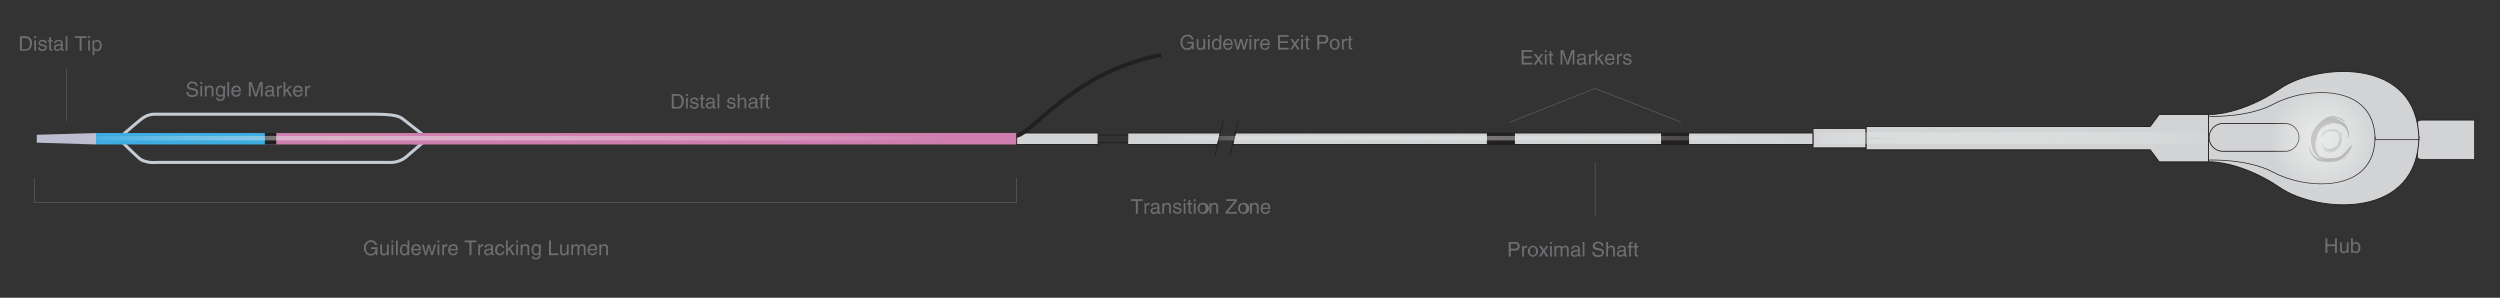 <?xml version="1.0" encoding="UTF-8"?>
<svg xmlns="http://www.w3.org/2000/svg" xmlns:xlink="http://www.w3.org/1999/xlink" id="Layer_1" data-name="Layer 1" viewBox="0 0 558.43 66.51">
  <rect x="0" y="0" width="558.43" height="66.51" fill="#333333" stroke="none"/>
  <defs>
    <linearGradient id="linear-gradient" x1="1120.63" y1="-106.76" x2="1121.73" y2="-106.76" gradientTransform="matrix(66.41, 0, 0, -66.41, -74400.85, -7058.83)" gradientUnits="userSpaceOnUse">
      <stop offset="0" stop-color="#3eace1"></stop>
      <stop offset="0.53" stop-color="#3eace1"></stop>
      <stop offset="0.55" stop-color="#ce7eae"></stop>
      <stop offset="1" stop-color="#ce7eae"></stop>
    </linearGradient>
    <radialGradient id="radial-gradient" cx="546.06" cy="1414.74" r="11.85" gradientTransform="translate(309.49 -231.05) scale(0.43 0.18)" gradientUnits="userSpaceOnUse">
      <stop offset="0" stop-color="#fff" stop-opacity="0.5"></stop>
      <stop offset="0.14" stop-color="#fff" stop-opacity="0.47"></stop>
      <stop offset="0.35" stop-color="#fff" stop-opacity="0.39"></stop>
      <stop offset="0.6" stop-color="#fff" stop-opacity="0.27"></stop>
      <stop offset="0.87" stop-color="#fff" stop-opacity="0.09"></stop>
      <stop offset="1" stop-color="#fff" stop-opacity="0"></stop>
    </radialGradient>
    <radialGradient id="radial-gradient-2" cx="518.83" cy="30.98" r="11.85" gradientTransform="matrix(1, 0, 0, 1, 0, 0)" xlink:href="#radial-gradient"></radialGradient>
    <linearGradient id="linear-gradient-2" x1="404.01" y1="30.85" x2="494.96" y2="30.85" gradientUnits="userSpaceOnUse">
      <stop offset="0" stop-color="#fff" stop-opacity="0"></stop>
      <stop offset="0.06" stop-color="#f8f8f8" stop-opacity="0.29"></stop>
      <stop offset="0.12" stop-color="#f1f1f1" stop-opacity="0.54"></stop>
      <stop offset="0.18" stop-color="#ededed" stop-opacity="0.74"></stop>
      <stop offset="0.22" stop-color="#e9e9e9" stop-opacity="0.88"></stop>
      <stop offset="0.26" stop-color="#e7e7e7" stop-opacity="0.97"></stop>
      <stop offset="0.29" stop-color="#e6e6e6"></stop>
      <stop offset="0.37" stop-color="#e7e7e7" stop-opacity="0.98"></stop>
      <stop offset="0.46" stop-color="#e8e8e8" stop-opacity="0.91"></stop>
      <stop offset="0.56" stop-color="#ebebeb" stop-opacity="0.8"></stop>
      <stop offset="0.67" stop-color="#efefef" stop-opacity="0.65"></stop>
      <stop offset="0.78" stop-color="#f3f3f3" stop-opacity="0.46"></stop>
      <stop offset="0.9" stop-color="#f9f9f9" stop-opacity="0.23"></stop>
      <stop offset="1" stop-color="#fff" stop-opacity="0"></stop>
    </linearGradient>
    <linearGradient id="linear-gradient-3" x1="259.42" y1="30.86" x2="401.56" y2="30.86" xlink:href="#linear-gradient-2"></linearGradient>
    <linearGradient id="linear-gradient-4" x1="17.28" y1="30.86" x2="212.49" y2="30.86" xlink:href="#linear-gradient-2"></linearGradient>
  </defs>
  <polygon points="21.45 29.71 8.21 30.11 8.21 31.87 21.45 32.27 21.45 29.71" fill="#bdbdd0"></polygon>
  <path d="M94.46,30.09s-3.59-2.84-4.57-3.58-2.69-1-7-1H34.85a4.79,4.79,0,0,0-3,.89c-.75.52-4.38,3.66-4.38,3.66V31.9s3.43,3.43,4.08,3.79a6.13,6.13,0,0,0,3.29.59H87A5.59,5.59,0,0,0,90.79,35c.67-.6,3.67-3.15,3.67-3.15Z" fill="none" stroke="#c4cdd5" stroke-width="0.68"></path>
  <rect x="21.45" y="29.71" width="72.83" height="2.56" fill="url(#linear-gradient)"></rect>
  <rect x="21.45" y="29.71" width="72.83" height="2.56" fill="none"></rect>
  <rect x="59.16" y="29.71" width="2.55" height="2.56" fill="#221f20"></rect>
  <polygon points="272.58 29.71 251.85 29.71 251.89 32.27 272 32.27 272.58 29.71" fill="#d1d3d4"></polygon>
  <g style="isolation:isolate">
    <rect x="404.97" y="28.68" width="11.85" height="4.35" fill="#d1d3d4"></rect>
    <rect x="404.97" y="28.68" width="11.85" height="4.35" fill="none" stroke="#221f20" stroke-width="0.21"></rect>
  </g>
  <polygon points="404.96 29.71 275.95 29.71 275.35 32.27 404.96 32.27 404.96 29.71" fill="#d1d3d4"></polygon>
  <polygon points="404.96 29.71 275.95 29.71 275.35 32.27 404.96 32.27 404.96 29.71" fill="none" stroke="#221f20" stroke-width="0.21"></polygon>
  <polygon points="272.58 29.71 251.92 29.71 251.89 32.27 271.98 32.27 272.58 29.71" fill="none" stroke="#221f20" stroke-width="0.21"></polygon>
  <g style="isolation:isolate">
    <rect x="227.09" y="29.71" width="18.19" height="2.56" fill="#d1d3d4"></rect>
    <rect x="227.09" y="29.71" width="18.19" height="2.56" fill="none" stroke="#221f20" stroke-width="0.21"></rect>
  </g>
  <rect x="371.04" y="29.72" width="6.25" height="2.62" fill="#221f20"></rect>
  <rect x="332.13" y="29.72" width="6.26" height="2.62" fill="#221f20"></rect>
  <line x1="245.28" y1="30.18" x2="251.96" y2="30.18" fill="none" stroke="#221f20" stroke-width="0.21"></line>
  <line x1="245.28" y1="31.87" x2="251.96" y2="31.87" fill="none" stroke="#221f20" stroke-width="0.21"></line>
  <path d="M259.41,12.27c-20.11,3.87-29,18.08-32.62,18.08l-2,.24" fill="none" stroke="#221f20" stroke-width="0.88"></path>
  <path d="M540.86,35.6c-.49,0-.88-.24-.88-.53V27.36c0-.29.39-.53.88-.53h11.9V35.6" fill="#d1d3d4"></path>
  <path d="M540.86,35.6c-.49,0-.88-.24-.88-.53V27.36c0-.29.39-.53.88-.53h11.9V35.6Z" fill="none" stroke="#221f20" stroke-width="0.17"></path>
  <g style="isolation:isolate">
    <path d="M416.85,30.86V28.25H480.3l2-2.69h11.81s6.84-.08,15.2-5.78,31-7.29,31,11.57" fill="#d1d3d4"></path>
    <path d="M416.85,30.86V28.25H480.3l2-2.69h11.81s6.84-.08,15.2-5.78,31-7.29,31,11.57" fill="none" stroke="#221f20" stroke-width="0.21"></path>
  </g>
  <g style="isolation:isolate">
    <path d="M416.85,30.86v2.6H480.3l2,2.7h11.81s6.84.07,15.2,5.77,31,7.29,31-11.58" fill="#d1d3d4"></path>
    <path d="M416.85,30.86v2.6H480.3l2,2.7h11.81s6.84.07,15.2,5.77,31,7.29,31-11.58" fill="none" stroke="#221f20" stroke-width="0.21"></path>
  </g>
  <path d="M493.42,26s8.75.35,14.49-2.78c6.83-3.72,22.62-5,22.62,8" fill="none" stroke="#221f20" stroke-width="0.16"></path>
  <path d="M493.42,35.75s8.75-.35,14.49,2.78c6.83,3.72,22.62,5,22.62-8" fill="none" stroke="#221f20" stroke-width="0.16"></path>
  <line x1="493.32" y1="25.56" x2="493.32" y2="36.16" fill="none" stroke="#221f20" stroke-width="0.21"></line>
  <line x1="530.53" y1="31.2" x2="540.3" y2="31.2" fill="none" stroke="#221f20" stroke-width="0.16"></line>
  <path d="M510.66,33.8a3.11,3.11,0,0,0,0-6.2H496.32a3.11,3.11,0,0,0,0,6.2Z" fill="none" stroke="#221f20" stroke-width="0.19"></path>
  <rect x="92.4" y="29.71" width="134.58" height="2.56" fill="#ce7eae"></rect>
  <path d="M523.25,30.08c-.09-.16-.2-.32-.31-.48h0l-.14-.19-.06,0h0a0,0,0,0,0,0,0l-.24-.19A1.4,1.4,0,0,0,522,29h0a4.13,4.13,0,0,1-.49-.07,4.59,4.59,0,0,0-.91,0h0c-.12,0-.24,0-.35,0a2,2,0,0,0-1,.54,2.93,2.93,0,0,0-.38.41s-.1.09-.14.15a2.26,2.26,0,0,0-.22.37c0,.09-.08.17-.11.27s0,0,0,0h0l0,.08h0v0a0,0,0,0,0,0,0h0a0,0,0,0,0,0,0,2.16,2.16,0,0,1,.33-.83,3.85,3.85,0,0,1,.78-.83.45.45,0,0,0-.24.14h0l-.13.11s0,0,0,0l0,0h0a5,5,0,0,0-.41.5,3.19,3.19,0,0,0-.2.46h0a0,0,0,0,0,0,0c0,.12-.06.23-.08.35a.69.69,0,0,0,0,.13s0,.06,0,.08,0,0,.05-.05l0-.09.17-.25h0l0,0a4,4,0,0,1,.34-.38,1.66,1.66,0,0,1,.19-.18s0,0,0,0a.17.17,0,0,1,.06-.06h0l.22-.19a1.75,1.75,0,0,1,.8-.35,3.37,3.37,0,0,1,.55,0H521a.81.81,0,0,1,.31,0h.12a1.9,1.9,0,0,1,.67.23l.09.08s0,0,0,0,0,0,0,0l.06.07a2,2,0,0,1,.29.74c0,.08,0,.15,0,.23h0a.08.08,0,0,1,0,0h0a1.34,1.34,0,0,1,0,.28c0,.08-.05.16-.06.24a4,4,0,0,0-.12.52.52.52,0,0,1,0,.11,1.54,1.54,0,0,1-.08.19c0,.12-.09.22-.14.34a1,1,0,0,0-.09.13h0l0,0h0s0,0,0,0h0a1,1,0,0,1-.2.22l-.05,0,0,0-.28.16a3.07,3.07,0,0,1-.39.23H521l0,0h0s0,0,.07,0h0s0,0,.05,0h0a.41.41,0,0,1,.11-.07l0,0h0l0,0v0s0-.05,0-.05,0,0-.08,0l-.15.09a4.28,4.28,0,0,1-.43.2l-.12,0h-.1a.19.19,0,0,1-.08,0h0a3.29,3.29,0,0,1-.64-.11l-.1,0,0,0,0,0h0a1.31,1.31,0,0,1-.61-.68,1.38,1.38,0,0,1-.13-.53,1,1,0,0,1,0-.17h0c0-.07,0-.14,0-.2a.4.4,0,0,0-.09.22,1.14,1.14,0,0,0,0,.37,2.16,2.16,0,0,0,.1.44,1.42,1.42,0,0,0,.08.18l0,0,0,.06a.5.5,0,0,1,.08.14,0,0,0,0,1,0,0,1.93,1.93,0,0,0,.39.42,5,5,0,0,0,1,.47.89.89,0,0,0,.51,0l.19,0h0l-.24.08h-.07l-.18,0a.91.91,0,0,1-.23,0h0l-.25-.08h0a2.5,2.5,0,0,1-.43-.16,3.18,3.18,0,0,1-.32-.16h0l-.11-.07h-.06s0,0,0,.05l.1.11a1.91,1.91,0,0,0,.6.32h0a2.65,2.65,0,0,0,.3.11h0l.1,0a.47.47,0,0,0,.17,0h.23a2.34,2.34,0,0,0,1.11-.5,4.46,4.46,0,0,0,.62-.61h0a5.62,5.62,0,0,0,.35-.5c.07-.09.1-.19.16-.28h0l.09-.26a3.18,3.18,0,0,0,.08-.33s0,0,0,0h0s0-.06,0-.09h0a3.09,3.09,0,0,0,0-.43,1.65,1.65,0,0,0-.06-.32c0-.16,0-.32-.08-.47a3.23,3.23,0,0,0-.2-.42,2,2,0,0,0-.3-.42s0,0,0,0h0a.16.16,0,0,1-.09-.07l-.15-.13a2.19,2.19,0,0,0-.44-.2h.09a1.63,1.63,0,0,1,.31.11l.07,0h0s0,0,.07,0l.1.06.29.23h0a.12.12,0,0,1,.06.06h0l.21.29v0s0,.06,0,.08.12.2.16.3.06.27.15.35h0a.57.57,0,0,0-.06-.28v0h0s0,0,0,0a1.31,1.31,0,0,0-.12-.33" fill="#a7a9ac"></path>
  <path d="M516.08,34c.17.31.38.61.58.91l0,0a0,0,0,0,1,0,0h0c.1.12.2.25.3.36a.38.38,0,0,0,.09.09h0a3.7,3.7,0,0,0,.49.37,2.51,2.51,0,0,0,.95.33h0c.32,0,.63.1.94.12a7.23,7.23,0,0,0,1.74-.06h0c.21-.06.44,0,.66-.09a4.18,4.18,0,0,0,1.83-1,7.46,7.46,0,0,0,.71-.78c.08-.11.2-.18.26-.3a3.2,3.2,0,0,0,.42-.68,4.87,4.87,0,0,0,.21-.53.05.05,0,0,0,0,0h0v0a.94.94,0,0,0,.06-.15v0h0s0,0,0,0l0,0h0v0a4.62,4.62,0,0,1-.64,1.59,8.48,8.48,0,0,1-1.47,1.58,1.06,1.06,0,0,0,.44-.29h0l.27-.2,0-.06,0,0v0a9.18,9.18,0,0,0,.78-1,4.46,4.46,0,0,0,.37-.87l0,0v0h0c.06-.23.12-.45.17-.68,0-.08,0-.17,0-.24s0-.11,0-.14-.06,0-.08.08l-.09.18a5,5,0,0,1-.32.48s0,0,0,0h0l0,0a8.72,8.72,0,0,1-.64.71l-.37.36a.23.23,0,0,1-.07.07l-.12.12h0l0,0c-.14.1-.26.25-.41.35a3.63,3.63,0,0,1-1.53.67,9.21,9.21,0,0,1-1.05,0h-.42a1.35,1.35,0,0,1-.6,0h0l-.16,0h0a3.89,3.89,0,0,1-1.27-.43.63.63,0,0,1-.17-.15l-.08-.08s0,0,0-.06a.45.45,0,0,1-.1-.14,3.45,3.45,0,0,1-.55-1.4,3.24,3.24,0,0,1,0-.44h0s0,0,0-.06h0a5.06,5.06,0,0,1,0-.54c0-.15.1-.29.13-.44.09-.32.15-.65.21-1a1.74,1.74,0,0,1,.05-.22,3.84,3.84,0,0,1,.14-.36,5.17,5.17,0,0,1,.28-.64,2.33,2.33,0,0,1,.17-.26v0l.05-.06s0,0,0,0,0-.06,0-.07l0,0a2.05,2.05,0,0,1,.38-.4l.09-.08.07-.05.52-.31a6.31,6.31,0,0,1,.76-.42l.09,0h.06l-.07.08,0,0-.12.09h0l-.12.07v0a1.13,1.13,0,0,0-.21.12s0,0,0,0a0,0,0,0,0,0,0l-.07,0s0,0,0,0,0,.08,0,.09.1,0,.14-.07.19-.11.29-.15c.26-.15.55-.25.81-.39a.77.77,0,0,1,.26-.07h.06l0,0,.08,0h0a.94.94,0,0,1,.15.06h.06a6.06,6.06,0,0,1,1.2.23l.19.07.07.05.12.06h0a2.57,2.57,0,0,1,1.15,1.28,2.45,2.45,0,0,1,.26,1,1.88,1.88,0,0,1,0,.34v0c0,.12-.08.25,0,.36a.9.9,0,0,0,.17-.4,2.17,2.17,0,0,0,.05-.72,3,3,0,0,0-.2-.83,1.63,1.63,0,0,0-.14-.34.59.59,0,0,0,0-.08.67.67,0,0,0-.07-.11,1.5,1.5,0,0,0-.15-.25s0,0,0-.06a3.87,3.87,0,0,0-.72-.79,9.42,9.42,0,0,0-1.83-.9,1.69,1.69,0,0,0-1-.07,2.61,2.61,0,0,0-.36.08h0a3.81,3.81,0,0,1,.44-.15l.16,0,.32-.06a2.13,2.13,0,0,1,.44.07l.07,0,.48.15h0a7,7,0,0,1,.8.31,3.26,3.26,0,0,1,.62.31h0l.23.12h0l0,0h0s0-.07,0-.09a1.9,1.9,0,0,0-.19-.21,3.58,3.58,0,0,0-1.14-.61l0,0a3.19,3.19,0,0,0-.59-.21h0a.19.19,0,0,0-.08,0l-.17-.06a1.94,1.94,0,0,0-.33-.07h-.18l-.26,0a4.28,4.28,0,0,0-2.1.95A8.62,8.62,0,0,0,517.55,28h0c-.23.32-.49.62-.69,1-.11.17-.16.37-.28.53h0a0,0,0,0,0,0,0l-.19.48c0,.21-.12.42-.15.63h0a0,0,0,0,0,0,0h0c0,.06-.05.11-.05.17v0h0a7.58,7.58,0,0,0,0,.82c0,.21.09.41.12.6s.09.6.17.89a3.21,3.21,0,0,0,.37.8,4,4,0,0,0,.57.8l.07.06s0,0,0,0h0v0c.07,0,.11.11.17.16a3.22,3.22,0,0,0,.28.24,5.78,5.78,0,0,0,.84.37h0a.29.29,0,0,1-.13,0l-.06,0a2.34,2.34,0,0,1-.58-.2l-.14,0h-.06l0,0s-.07,0-.12,0a1,1,0,0,1-.19-.12c-.19-.14-.36-.31-.56-.44h0a.49.49,0,0,1-.12-.13l0,0c-.14-.17-.27-.35-.4-.53,0,0,0,0,0,0a.79.79,0,0,1-.08-.16,6.38,6.38,0,0,1-.32-.57,1.47,1.47,0,0,0-.29-.66h0c0,.18.07.36.11.54v.07s0,0,0,0l0,.07a2.46,2.46,0,0,0,.21.63" fill="#96979a"></path>
  <line x1="273.23" y1="27.06" x2="271.38" y2="34.75" fill="none" stroke="#221f20" stroke-width="0.21"></line>
  <line x1="276.58" y1="27.06" x2="274.74" y2="34.75" fill="none" stroke="#221f20" stroke-width="0.21"></line>
  <path d="M521.6,53.24H522v3.25h-.44V55h-1.69v1.52h-.44V53.24h.44v1.35h1.69Z" fill="#6d6e71"></path>
  <path d="M524.22,56.49v-.35h0a.77.77,0,0,1-.75.42.69.69,0,0,1-.77-.73V54.13h.4v1.56c0,.39.2.52.45.52.51,0,.65-.44.65-.78v-1.3h.4v2.36Z" fill="#6d6e71"></path>
  <path d="M525.16,56.49V53.24h.4v1.18h0a.8.8,0,0,1,.69-.36c.62,0,1,.51,1,1.18s-.23,1.31-1,1.31a.69.69,0,0,1-.65-.36h0v.3Zm1-2.08c-.57,0-.63.62-.63,1,0,.62.39.79.64.79.44,0,.64-.39.64-.91C526.82,55,526.79,54.41,526.17,54.41Z" fill="#6d6e71"></path>
  <polyline points="337.17 27.33 356.3 19.75 375.46 27.27" fill="none" stroke="#58595b" stroke-linejoin="round" stroke-width="0.17"></polyline>
  <path d="M4.45,8.08H5.76A1.39,1.39,0,0,1,7.13,9.66c0,.72-.32,1.66-1.39,1.66H4.45ZM4.89,11h.85c.56,0,.94-.45.94-1.27s-.38-1.22-1-1.22H4.89Z" fill="#6d6e71"></path>
  <path d="M7.65,8.53V8.08h.4v.45Zm.4,2.79h-.4V9h.4Z" fill="#6d6e71"></path>
  <path d="M10,9.63c0-.14-.06-.39-.56-.39-.12,0-.47,0-.47.33s.12.24.43.32l.4.1c.49.12.66.3.66.62,0,.49-.4.78-.93.78-.94,0-1-.54-1-.83h.39c0,.19.06.49.62.49.29,0,.55-.12.55-.38s-.13-.25-.47-.34l-.46-.11c-.33-.08-.55-.25-.55-.57a.79.79,0,0,1,.89-.76c.85,0,.91.63.91.74Z" fill="#6d6e71"></path>
  <path d="M11.39,9.29v1.54c0,.18.16.18.24.18h.14v.31l-.3,0c-.39,0-.48-.22-.48-.5V9.29h-.32V9H11V8.3h.4V9h.38v.33Z" fill="#6d6e71"></path>
  <path d="M12.14,9.68c0-.57.4-.79,1-.79.19,0,.87.06.87.66v1.36a.12.12,0,0,0,.14.14l.13,0v.29a.71.71,0,0,1-.22,0c-.35,0-.41-.18-.42-.36a1.08,1.08,0,0,1-.85.38.68.68,0,0,1-.75-.68.71.71,0,0,1,.72-.74l.66-.08c.09,0,.21-.05.21-.28s-.18-.39-.56-.39a.47.47,0,0,0-.54.46Zm1.46.44c-.07.05-.17.08-.66.15-.19,0-.5.08-.5.38a.37.37,0,0,0,.42.41c.38,0,.74-.24.74-.55Z" fill="#6d6e71"></path>
  <path d="M15.07,11.32h-.39V8.08h.39Z" fill="#6d6e71"></path>
  <path d="M16.7,8.08h2.63v.39h-1.1v2.85h-.44V8.47H16.7Z" fill="#6d6e71"></path>
  <path d="M19.7,8.53V8.08h.39v.45Zm.39,2.79H19.7V9h.39Z" fill="#6d6e71"></path>
  <path d="M20.66,9H21v.33h0a.83.83,0,0,1,.71-.4c.63,0,1,.52,1,1.18s-.23,1.32-1,1.32a.71.71,0,0,1-.62-.31h0v1.18h-.4Zm1,2.09c.44,0,.64-.39.64-.91,0-.31,0-.89-.64-.89s-.64.62-.64,1C21,10.88,21.43,11.05,21.68,11.05Z" fill="#6d6e71"></path>
  <path d="M150.05,21h1.31a1.4,1.4,0,0,1,1.37,1.58c0,.73-.32,1.67-1.39,1.67h-1.29Zm.44,2.87h.85c.56,0,.93-.44.93-1.26s-.37-1.23-1-1.23h-.81Z" fill="#6d6e71"></path>
  <path d="M153.25,21.43V21h.39v.46Zm.39,2.79h-.39V21.86h.39Z" fill="#6d6e71"></path>
  <path d="M155.58,22.53c0-.15-.06-.4-.56-.4-.12,0-.47,0-.47.34s.12.24.43.31l.4.1c.49.12.66.3.66.62a.83.83,0,0,1-.93.79c-.94,0-1-.55-1-.83h.39c0,.18.06.48.62.48.29,0,.55-.11.55-.37s-.14-.26-.47-.34l-.46-.11c-.33-.09-.55-.25-.55-.58,0-.52.43-.75.89-.75.85,0,.91.62.91.74Z" fill="#6d6e71"></path>
  <path d="M157,22.19v1.53c0,.19.16.19.24.19h.14v.31l-.3,0c-.39,0-.48-.22-.48-.51V22.19h-.32v-.33h.32V21.2h.4v.66h.38v.33Z" fill="#6d6e71"></path>
  <path d="M157.74,22.57c0-.56.39-.78,1-.78.19,0,.87.05.87.66v1.36c0,.1,0,.14.13.14l.14,0v.29a.72.72,0,0,1-.22,0c-.35,0-.41-.18-.42-.36a1.05,1.05,0,0,1-.85.39.69.69,0,0,1-.75-.69.71.71,0,0,1,.72-.74l.66-.08c.09,0,.21,0,.21-.28s-.19-.38-.56-.38-.52.27-.54.45Zm1.46.44c-.07,0-.17.09-.66.15-.19,0-.5.09-.5.38a.38.38,0,0,0,.42.42c.38,0,.74-.24.74-.56Z" fill="#6d6e71"></path>
  <path d="M160.67,24.22h-.39V21h.39Z" fill="#6d6e71"></path>
  <path d="M163.87,22.53c0-.15-.06-.4-.56-.4-.12,0-.47,0-.47.34s.12.24.43.31l.39.1c.5.12.67.3.67.62,0,.49-.4.79-.94.79-.93,0-1-.55-1-.83h.38c0,.18.07.48.63.48.28,0,.54-.11.54-.37s-.13-.26-.47-.34l-.46-.11c-.33-.09-.55-.25-.55-.58,0-.52.43-.75.9-.75.84,0,.9.62.9.74Z" fill="#6d6e71"></path>
  <path d="M166.71,24.22h-.4V22.67c0-.32-.09-.53-.47-.53s-.66.19-.66.79v1.29h-.39V21h.39v1.2h0a.84.84,0,0,1,.69-.38.75.75,0,0,1,.83.82Z" fill="#6d6e71"></path>
  <path d="M167.28,22.57c0-.56.4-.78,1-.78.19,0,.88.05.88.66v1.36c0,.1.05.14.13.14l.13,0v.29a.72.72,0,0,1-.22,0c-.35,0-.41-.18-.42-.36a1.05,1.05,0,0,1-.85.39.68.68,0,0,1-.74-.69.71.71,0,0,1,.72-.74l.65-.08c.09,0,.21,0,.21-.28s-.18-.38-.56-.38a.47.47,0,0,0-.54.45Zm1.46.44c-.06,0-.16.09-.66.15-.19,0-.5.09-.5.38A.38.38,0,0,0,168,24c.37,0,.73-.24.73-.56Z" fill="#6d6e71"></path>
  <path d="M170.3,22.19v2h-.4v-2h-.32v-.33h.32v-.41c0-.36.23-.52.62-.52h.18v.36h-.16c-.17,0-.24.08-.24.27v.3h.4v.33Z" fill="#6d6e71"></path>
  <path d="M171.55,22.19v1.53c0,.19.16.19.24.19h.14v.31l-.3,0c-.39,0-.47-.22-.47-.51V22.19h-.32v-.33h.32V21.2h.39v.66h.38v.33Z" fill="#6d6e71"></path>
  <path d="M43.75,19.25c0-.5-.44-.65-.81-.65s-.74.07-.74.57c0,.27.2.36.39.41l.92.21a.84.84,0,0,1,.74.87c0,.76-.72,1-1.27,1a1.24,1.24,0,0,1-1-.32,1,1,0,0,1-.33-.82h.41c0,.59.48.76.89.76s.85-.08.85-.55-.15-.44-.69-.57L42.47,20a.78.78,0,0,1-.69-.77,1,1,0,0,1,1.11-1c1.14,0,1.25.68,1.27,1Z" fill="#6d6e71"></path>
  <path d="M44.76,18.76v-.45h.4v.45Zm.4,2.79h-.4V19.19h.4Z" fill="#6d6e71"></path>
  <path d="M47.68,21.55h-.4V20.1c0-.42-.11-.62-.5-.62-.23,0-.62.14-.62.78v1.29h-.4V19.19h.37v.33h0a.89.89,0,0,1,.72-.4.74.74,0,0,1,.82.82Z" fill="#6d6e71"></path>
  <path d="M50.23,21.36a1,1,0,0,1-1.1,1.18.8.8,0,0,1-.9-.7h.4a.48.48,0,0,0,.53.37c.69,0,.67-.55.67-.83v-.1h0v0a.69.69,0,0,1-.62.32c-.81,0-1-.76-1-1.32s.35-1.18,1-1.18a.83.83,0,0,1,.71.4h0v-.33h.37Zm-1-.09c.26,0,.65-.16.65-.79,0-.38-.06-1-.64-1s-.64.58-.64.88C48.57,20.88,48.77,21.27,49.2,21.27Z" fill="#6d6e71"></path>
  <path d="M51.19,21.55h-.4V18.31h.4Z" fill="#6d6e71"></path>
  <path d="M53.79,20.81a1,1,0,0,1-.42.65,1,1,0,0,1-.64.16,1.07,1.07,0,0,1-1.06-1.19c0-.73.35-1.31,1.14-1.31s1,.54,1,1.38H52.1c0,.49.23.77.68.77a.59.59,0,0,0,.61-.46Zm-.38-.63c0-.36-.18-.7-.66-.7a.69.69,0,0,0-.65.7Z" fill="#6d6e71"></path>
  <path d="M58.27,21.55V19.63c0-.09,0-.5,0-.8h0l-.91,2.72h-.43L56,18.83h0c0,.3,0,.71,0,.8v1.92h-.42V18.31h.63l.92,2.74h0l.92-2.74h.63v3.24Z" fill="#6d6e71"></path>
  <path d="M59.3,19.91c0-.57.4-.79,1-.79.19,0,.87.05.87.66v1.36a.12.12,0,0,0,.14.14l.13,0v.29a.72.72,0,0,1-.22,0c-.35,0-.41-.18-.42-.36a1.05,1.05,0,0,1-.85.39.68.68,0,0,1-.74-.68.71.71,0,0,1,.71-.75l.66-.08c.09,0,.21,0,.21-.28s-.18-.38-.56-.38a.47.47,0,0,0-.54.46Zm1.46.43c-.07.05-.17.09-.66.15-.19,0-.5.09-.5.39a.38.38,0,0,0,.43.41c.37,0,.73-.24.73-.56Z" fill="#6d6e71"></path>
  <path d="M62.28,21.55h-.4V19.19h.38v.39h0a.74.74,0,0,1,.66-.46H63v.41h-.14a.6.6,0,0,0-.61.64Z" fill="#6d6e71"></path>
  <path d="M65.3,21.55h-.51l-.73-1.19-.33.3v.89h-.39V18.31h.39v1.88l1-1h.51l-.91.88Z" fill="#6d6e71"></path>
  <path d="M67.6,20.81a1.06,1.06,0,0,1-.42.65,1,1,0,0,1-.64.16,1.06,1.06,0,0,1-1.06-1.19c0-.73.35-1.31,1.13-1.31s1,.54,1,1.38H65.9c0,.49.23.77.69.77a.59.59,0,0,0,.61-.46Zm-.38-.63c0-.36-.18-.7-.66-.7a.69.69,0,0,0-.66.7Z" fill="#6d6e71"></path>
  <path d="M68.56,21.55h-.4V19.19h.37v.39h0a.77.77,0,0,1,.67-.46h.1v.41h-.15a.6.6,0,0,0-.6.64Z" fill="#6d6e71"></path>
  <path d="M265.24,9.34h1.43v1.73h-.29l-.1-.42a1.32,1.32,0,0,1-1.07.51,1.29,1.29,0,0,1-1-.37,1.75,1.75,0,0,1-.51-1.37,1.56,1.56,0,0,1,1.54-1.68,1.31,1.31,0,0,1,1.37,1.08h-.42a.91.91,0,0,0-1-.69c-.59,0-1.07.47-1.07,1.32,0,.66.22,1.33,1.08,1.33a.94.94,0,0,0,1-1.07h-1Z" fill="#6d6e71"></path>
  <path d="M268.83,11.07v-.34h0a.78.78,0,0,1-.75.42.7.7,0,0,1-.77-.73V8.71h.4v1.57c0,.39.19.52.45.52.5,0,.65-.44.65-.79V8.71h.4v2.36Z" fill="#6d6e71"></path>
  <path d="M269.82,8.28V7.83h.39v.45Zm.39,2.79h-.39V8.71h.39Z" fill="#6d6e71"></path>
  <path d="M272.77,11.07h-.38v-.32h0a.73.73,0,0,1-.68.39c-.8,0-1-.75-1-1.32s.36-1.18,1-1.18a.79.79,0,0,1,.7.4V7.83h.4Zm-1-.27c.25,0,.65-.17.65-.8,0-.38-.07-1-.64-1s-.65.58-.65.89C271.08,10.41,271.29,10.8,271.72,10.8Z" fill="#6d6e71"></path>
  <path d="M275.33,10.33a1.08,1.08,0,0,1-.42.65,1.12,1.12,0,0,1-1.7-1c0-.73.35-1.32,1.13-1.32s1,.55,1,1.38h-1.73c0,.49.23.78.69.78a.6.6,0,0,0,.61-.47ZM275,9.71c0-.37-.18-.71-.66-.71a.7.7,0,0,0-.66.71Z" fill="#6d6e71"></path>
  <path d="M276.7,11.07h-.42l-.68-2.36H276l.45,1.86h0L277,8.71h.45l.46,1.86h0l.47-1.86h.4l-.68,2.36h-.42l-.47-1.83h0Z" fill="#6d6e71"></path>
  <path d="M279.1,8.28V7.83h.4v.45Zm.4,2.79h-.4V8.71h.4Z" fill="#6d6e71"></path>
  <path d="M280.55,11.07h-.4V8.71h.38V9.1h0a.76.76,0,0,1,.66-.46l.1,0v.41h-.15a.6.6,0,0,0-.6.63Z" fill="#6d6e71"></path>
  <path d="M283.61,10.33a1,1,0,0,1-1.06.81A1.06,1.06,0,0,1,281.49,10c0-.73.35-1.32,1.13-1.32s1,.55,1,1.38h-1.73c0,.49.23.78.69.78a.59.59,0,0,0,.61-.47Zm-.38-.62c0-.37-.18-.71-.66-.71a.7.7,0,0,0-.66.71Z" fill="#6d6e71"></path>
  <path d="M287.86,11.07h-2.39V7.83h2.36v.39H285.9v1h1.78V9.6H285.9v1.08h2Z" fill="#6d6e71"></path>
  <path d="M290.3,11.07h-.5l-.59-.89-.57.89h-.5L289,9.86l-.79-1.15h.51l.55.83.54-.83h.49l-.8,1.15Z" fill="#6d6e71"></path>
  <path d="M290.65,8.28V7.83h.4v.45Zm.4,2.79h-.4V8.71h.4Z" fill="#6d6e71"></path>
  <path d="M292.13,9v1.54c0,.18.16.18.24.18h.14v.31l-.29,0c-.4,0-.48-.22-.48-.5V9h-.32V8.71h.32V8.05h.39v.66h.38V9Z" fill="#6d6e71"></path>
  <path d="M294.69,11.07h-.44V7.83h1.46a.89.89,0,0,1,1,.91.91.91,0,0,1-1,1h-1Zm0-1.74h.87c.4,0,.66-.14.66-.58s-.28-.54-.64-.54h-.89Z" fill="#6d6e71"></path>
  <path d="M298.13,8.64a1.13,1.13,0,0,1,1.1,1.25,1.1,1.1,0,1,1-2.19,0A1.13,1.13,0,0,1,298.13,8.64Zm0,2.15c.57,0,.69-.58.69-.9s-.12-.9-.69-.9-.68.58-.68.9S297.56,10.79,298.13,10.79Z" fill="#6d6e71"></path>
  <path d="M300.14,11.07h-.4V8.71h.37V9.1h0a.79.79,0,0,1,.67-.46l.1,0v.41h-.15a.6.6,0,0,0-.6.63Z" fill="#6d6e71"></path>
  <path d="M301.68,9v1.54c0,.18.15.18.24.18h.14v.31l-.3,0c-.4,0-.48-.22-.48-.5V9H301V8.71h.32V8.05h.4v.66h.38V9Z" fill="#6d6e71"></path>
  <path d="M252.62,44.49h2.63v.39h-1.1v2.85h-.43V44.88h-1.1Z" fill="#6d6e71"></path>
  <path d="M256.06,47.73h-.4V45.37H256v.39h0a.77.77,0,0,1,.66-.46l.11,0v.41h-.15a.6.6,0,0,0-.61.63Z" fill="#6d6e71"></path>
  <path d="M257.1,46.09c0-.57.39-.79,1-.79.19,0,.87.06.87.66v1.36c0,.1.05.14.13.14l.13,0v.29a.59.59,0,0,1-.21.05c-.35,0-.41-.18-.42-.36a1.12,1.12,0,0,1-.86.38.68.68,0,0,1-.74-.68.71.71,0,0,1,.72-.74l.66-.08c.09,0,.2,0,.2-.28s-.18-.39-.55-.39a.47.47,0,0,0-.54.46Zm1.45.44c-.06,0-.16.08-.65.15-.19,0-.51.08-.51.38s.13.41.43.41.73-.24.73-.55Z" fill="#6d6e71"></path>
  <path d="M261.55,47.73h-.4V46.28c0-.41-.12-.62-.5-.62-.23,0-.63.14-.63.79v1.28h-.39V45.37H260v.34h0a.86.86,0,0,1,.71-.41.75.75,0,0,1,.83.83Z" fill="#6d6e71"></path>
  <path d="M263.48,46c0-.14-.06-.39-.56-.39-.12,0-.47,0-.47.33s.12.24.43.32l.4.1c.49.12.66.3.66.62,0,.49-.4.78-.94.78-.93,0-1-.54-1-.83h.38c0,.19.07.49.63.49.29,0,.54-.12.54-.38s-.13-.25-.47-.34l-.46-.11c-.33-.08-.54-.25-.54-.57,0-.52.42-.76.89-.76.84,0,.9.63.9.74Z" fill="#6d6e71"></path>
  <path d="M264.41,44.94v-.45h.39v.45Zm.39,2.79h-.39V45.37h.39Z" fill="#6d6e71"></path>
  <path d="M265.89,45.7v1.54c0,.18.16.18.24.18h.14v.31l-.3,0c-.39,0-.48-.22-.48-.5V45.7h-.32v-.33h.32v-.66h.4v.66h.38v.33Z" fill="#6d6e71"></path>
  <path d="M266.67,44.94v-.45h.39v.45Zm.39,2.79h-.39V45.37h.39Z" fill="#6d6e71"></path>
  <path d="M268.62,45.3a1.26,1.26,0,1,1-1.1,1.25A1.13,1.13,0,0,1,268.62,45.3Zm0,2.15c.57,0,.69-.58.69-.9s-.12-.9-.69-.9-.69.58-.69.9S268.05,47.45,268.62,47.45Z" fill="#6d6e71"></path>
  <path d="M272.1,47.73h-.4V46.28c0-.41-.12-.62-.51-.62-.22,0-.62.14-.62.79v1.28h-.4V45.37h.38v.34h0a.83.83,0,0,1,.71-.41.75.75,0,0,1,.83.83Z" fill="#6d6e71"></path>
  <path d="M276.3,47.73h-2.55v-.36l2-2.49H273.9v-.39h2.4v.38l-2,2.47h2Z" fill="#6d6e71"></path>
  <path d="M277.66,45.3a1.26,1.26,0,1,1-1.1,1.25A1.13,1.13,0,0,1,277.66,45.3Zm0,2.15c.57,0,.69-.58.69-.9s-.12-.9-.69-.9-.68.58-.68.9S277.09,47.45,277.66,47.45Z" fill="#6d6e71"></path>
  <path d="M281.14,47.73h-.4V46.28c0-.41-.12-.62-.51-.62-.22,0-.62.14-.62.79v1.28h-.4V45.37h.38v.34h0a.83.83,0,0,1,.71-.41.75.75,0,0,1,.83.83Z" fill="#6d6e71"></path>
  <path d="M283.73,47a1,1,0,0,1-.42.65,1,1,0,0,1-.64.16,1.06,1.06,0,0,1-1.06-1.18c0-.73.35-1.32,1.13-1.32s1,.55,1,1.38H282c0,.49.24.78.69.78a.59.59,0,0,0,.61-.47Zm-.38-.62c0-.37-.18-.71-.66-.71a.7.7,0,0,0-.66.71Z" fill="#6d6e71"></path>
  <path d="M342.28,14.43h-2.39V11.19h2.36v.39h-1.92v1h1.77V13h-1.77V14h1.95Z" fill="#6d6e71"></path>
  <path d="M344.73,14.43h-.51l-.59-.89-.56.89h-.51l.84-1.21-.8-1.15h.51l.55.83.55-.83h.49l-.8,1.15Z" fill="#6d6e71"></path>
  <path d="M345.08,11.64v-.45h.39v.45Zm.39,2.79h-.39V12.07h.39Z" fill="#6d6e71"></path>
  <path d="M346.56,12.4v1.54c0,.18.16.18.24.18h.14v.31l-.3,0c-.39,0-.48-.22-.48-.5V12.4h-.32v-.33h.32v-.66h.4v.66h.38v.33Z" fill="#6d6e71"></path>
  <path d="M351.3,14.43V12.52c0-.1,0-.51,0-.81h0l-.91,2.72H350L349,11.71h0c0,.3,0,.71,0,.81v1.91h-.42V11.19h.63l.92,2.74h0l.92-2.74h.63v3.24Z" fill="#6d6e71"></path>
  <path d="M352.33,12.79c0-.57.39-.79,1-.79.19,0,.87.06.87.66V14c0,.1.05.14.13.14l.14,0v.29a.71.71,0,0,1-.22.05c-.35,0-.41-.18-.42-.36a1.08,1.08,0,0,1-.85.38.68.68,0,0,1-.75-.68.71.71,0,0,1,.72-.74l.66-.08c.09,0,.21-.05.21-.28s-.19-.39-.56-.39a.47.47,0,0,0-.54.46Zm1.46.44c-.07,0-.17.08-.66.15-.19,0-.5.08-.5.38a.37.37,0,0,0,.42.41c.37,0,.74-.24.74-.55Z" fill="#6d6e71"></path>
  <path d="M355.31,14.43h-.4V12.07h.38v.39h0A.76.76,0,0,1,356,12l.1,0v.41h-.15a.6.6,0,0,0-.6.63Z" fill="#6d6e71"></path>
  <path d="M358.33,14.43h-.51l-.74-1.19-.33.3v.89h-.38V11.19h.38v1.88l1-1h.51l-.91.88Z" fill="#6d6e71"></path>
  <path d="M360.63,13.69a1.08,1.08,0,0,1-.42.65,1.12,1.12,0,0,1-1.7-1c0-.73.35-1.32,1.13-1.32s1,.55,1,1.38h-1.73c0,.49.23.78.69.78a.6.6,0,0,0,.61-.47Zm-.38-.62c0-.37-.18-.71-.66-.71a.7.7,0,0,0-.66.71Z" fill="#6d6e71"></path>
  <path d="M361.58,14.43h-.39V12.07h.37v.39h0a.78.78,0,0,1,.66-.46l.11,0v.41h-.15a.6.6,0,0,0-.61.63Z" fill="#6d6e71"></path>
  <path d="M364,12.74c0-.14-.06-.39-.56-.39-.12,0-.47,0-.47.33s.12.24.43.32l.4.1c.49.12.66.3.66.62,0,.49-.4.78-.94.78-.93,0-1-.54-1-.83h.38c0,.19.07.49.63.49.28,0,.54-.12.54-.38s-.13-.25-.47-.34l-.46-.11c-.33-.08-.54-.25-.54-.57,0-.52.42-.76.89-.76.84,0,.9.63.9.74Z" fill="#6d6e71"></path>
  <path d="M337.47,57.3H337V54.05h1.46a.89.89,0,0,1,1,.92.9.9,0,0,1-1,1h-1Zm0-1.75h.88c.39,0,.66-.14.66-.58s-.28-.54-.65-.54h-.89Z" fill="#6d6e71"></path>
  <path d="M340.41,57.3H340V54.94h.37v.39h0a.77.77,0,0,1,.67-.46h.1v.41H341a.6.6,0,0,0-.6.63Z" fill="#6d6e71"></path>
  <path d="M342.42,54.87a1.25,1.25,0,0,1,0,2.49,1.25,1.25,0,0,1,0-2.49Zm0,2.15c.57,0,.69-.59.69-.91s-.12-.9-.69-.9-.69.59-.69.9S341.85,57,342.42,57Z" fill="#6d6e71"></path>
  <path d="M345.89,57.3h-.5l-.59-.89-.57.89h-.5l.83-1.22-.79-1.14h.51l.55.83.54-.83h.49l-.8,1.14Z" fill="#6d6e71"></path>
  <path d="M346.24,54.51v-.46h.4v.46Zm.4,2.79h-.4V54.94h.4Z" fill="#6d6e71"></path>
  <path d="M347.23,54.94h.38v.33h0a.81.81,0,0,1,.71-.4.65.65,0,0,1,.63.38.87.87,0,0,1,.72-.38.71.71,0,0,1,.73.79V57.3H350V55.77c0-.32-.1-.55-.44-.55a.6.6,0,0,0-.56.64V57.3h-.4V55.66c0-.2-.07-.44-.37-.44s-.62.15-.62.79V57.3h-.4Z" fill="#6d6e71"></path>
  <path d="M351,55.65c0-.56.4-.78,1-.78.19,0,.88.05.88.66v1.36c0,.1.05.14.13.14l.13,0v.29a.72.72,0,0,1-.22,0c-.35,0-.41-.18-.42-.36a1.05,1.05,0,0,1-.85.39.68.68,0,0,1-.74-.69.7.7,0,0,1,.71-.74l.66-.08c.09,0,.21,0,.21-.28s-.18-.38-.56-.38a.47.47,0,0,0-.54.45Zm1.46.44c-.07,0-.16.09-.66.15-.19,0-.5.09-.5.39a.38.38,0,0,0,.43.41c.37,0,.73-.24.73-.56Z" fill="#6d6e71"></path>
  <path d="M353.92,57.3h-.4V54.05h.4Z" fill="#6d6e71"></path>
  <path d="M357.77,55a.7.7,0,0,0-.8-.66c-.28,0-.74.08-.74.57,0,.28.19.37.38.41l.93.22a.83.83,0,0,1,.73.86c0,.77-.71,1-1.26,1a1.27,1.27,0,0,1-1-.31,1,1,0,0,1-.33-.82h.41c0,.59.48.76.89.76s.85-.08.85-.55-.16-.45-.69-.57l-.66-.15a.78.78,0,0,1-.7-.77,1,1,0,0,1,1.12-1c1.13,0,1.25.68,1.26,1Z" fill="#6d6e71"></path>
  <path d="M360.71,57.3h-.4V55.75c0-.32-.09-.53-.47-.53s-.66.19-.66.79V57.3h-.4V54.05h.4v1.2h0a.82.82,0,0,1,.69-.38.75.75,0,0,1,.83.82Z" fill="#6d6e71"></path>
  <path d="M361.28,55.65c0-.56.39-.78,1-.78.19,0,.87.05.87.66v1.36c0,.1.05.14.13.14l.13,0v.29a.6.6,0,0,1-.21,0c-.36,0-.41-.18-.42-.36a1.09,1.09,0,0,1-.86.39.69.69,0,0,1-.74-.69.71.71,0,0,1,.72-.74l.66-.08c.09,0,.2,0,.2-.28s-.18-.38-.55-.38-.52.27-.54.45Zm1.45.44c-.06,0-.16.09-.65.15-.19,0-.51.09-.51.39A.38.38,0,0,0,362,57c.37,0,.73-.24.73-.56Z" fill="#6d6e71"></path>
  <path d="M364.3,55.27v2h-.4v-2h-.32v-.33h.32v-.41c0-.36.23-.52.62-.52h.18v.36h-.17c-.17,0-.23.08-.23.27v.3h.4v.33Z" fill="#6d6e71"></path>
  <path d="M365.55,55.27V56.8c0,.19.16.19.24.19h.14v.31l-.3,0c-.39,0-.48-.22-.48-.51V55.27h-.32v-.33h.32v-.66h.4v.66h.38v.33Z" fill="#6d6e71"></path>
  <path d="M82.87,55.23H84.3V57H84l-.1-.42a1.34,1.34,0,0,1-1.07.5,1.33,1.33,0,0,1-1-.36,1.76,1.76,0,0,1-.51-1.37,1.56,1.56,0,0,1,1.54-1.68,1.3,1.3,0,0,1,1.37,1.07h-.42a.9.9,0,0,0-1-.68c-.59,0-1.07.46-1.07,1.31,0,.66.22,1.34,1.08,1.34a1,1,0,0,0,.67-.21,1,1,0,0,0,.35-.86h-1Z" fill="#6d6e71"></path>
  <path d="M86.46,57v-.35h0a.8.8,0,0,1-.75.42.7.7,0,0,1-.77-.74V54.61h.4v1.56c0,.39.19.52.45.52.5,0,.65-.44.65-.78v-1.3h.4V57Z" fill="#6d6e71"></path>
  <path d="M87.44,54.18v-.46h.4v.46Zm.4,2.79h-.4V54.61h.4Z" fill="#6d6e71"></path>
  <path d="M88.85,57h-.4V53.72h.4Z" fill="#6d6e71"></path>
  <path d="M91.4,57H91v-.33h0a.72.72,0,0,1-.67.4c-.81,0-1-.76-1-1.32s.35-1.18,1-1.18a.81.81,0,0,1,.71.4V53.72h.4Zm-1.05-.28c.26,0,.65-.16.65-.79,0-.39-.06-1-.64-1s-.64.59-.64.89C89.72,56.3,89.92,56.69,90.35,56.69Z" fill="#6d6e71"></path>
  <path d="M94,56.23a1,1,0,0,1-.42.64,1,1,0,0,1-.64.17,1.07,1.07,0,0,1-1.06-1.19c0-.73.35-1.31,1.13-1.31s1,.54,1,1.38H92.27c0,.49.23.77.68.77a.59.59,0,0,0,.61-.46Zm-.38-.63c0-.37-.18-.71-.66-.71a.69.69,0,0,0-.65.71Z" fill="#6d6e71"></path>
  <path d="M95.33,57h-.41l-.68-2.36h.43l.45,1.85h0l.46-1.85H96l.46,1.85h0L97,54.61h.39L96.69,57h-.41l-.48-1.83h0Z" fill="#6d6e71"></path>
  <path d="M97.74,54.18v-.46h.39v.46ZM98.13,57h-.39V54.61h.39Z" fill="#6d6e71"></path>
  <path d="M99.18,57h-.4V54.61h.38V55h0a.75.75,0,0,1,.66-.46h.11V55h-.15a.6.6,0,0,0-.61.63Z" fill="#6d6e71"></path>
  <path d="M102.24,56.23a1,1,0,0,1-.42.64,1,1,0,0,1-.64.17,1.07,1.07,0,0,1-1.06-1.19c0-.73.36-1.31,1.14-1.31s1,.54,1,1.38h-1.72c0,.49.23.77.68.77a.59.59,0,0,0,.61-.46Zm-.38-.63c0-.37-.17-.71-.66-.71a.7.7,0,0,0-.65.71Z" fill="#6d6e71"></path>
  <path d="M103.77,53.72h2.64v.39h-1.1V57h-.44V54.11h-1.1Z" fill="#6d6e71"></path>
  <path d="M107.22,57h-.4V54.61h.37V55h0a.77.77,0,0,1,.67-.46h.1V55h-.15a.6.6,0,0,0-.6.63Z" fill="#6d6e71"></path>
  <path d="M108.25,55.32c0-.56.4-.78,1-.78.19,0,.88.05.88.66v1.36c0,.1,0,.14.13.14l.13,0V57a.72.72,0,0,1-.22,0c-.35,0-.4-.18-.42-.36a1.05,1.05,0,0,1-.85.39.68.68,0,0,1-.74-.69.71.71,0,0,1,.72-.74l.65-.08c.1,0,.21,0,.21-.28s-.18-.38-.56-.38a.47.47,0,0,0-.54.45Zm1.46.44c-.06.05-.16.09-.66.15-.19,0-.5.09-.5.38a.38.38,0,0,0,.43.42c.37,0,.73-.24.73-.56Z" fill="#6d6e71"></path>
  <path d="M112.26,55.4a.53.53,0,0,0-.56-.51c-.49,0-.65.47-.65.89s.1.91.64.91a.61.61,0,0,0,.57-.56h.38a.93.93,0,0,1-1,.91,1.07,1.07,0,0,1-1.06-1.19c0-.73.35-1.31,1.14-1.31a.85.85,0,0,1,.88.86Z" fill="#6d6e71"></path>
  <path d="M115,57h-.51l-.74-1.19-.33.29V57h-.38V53.72h.38V55.6l1-1h.5l-.9.88Z" fill="#6d6e71"></path>
  <path d="M115.31,54.18v-.46h.4v.46Zm.4,2.79h-.4V54.61h.4Z" fill="#6d6e71"></path>
  <path d="M118.23,57h-.4V55.51c0-.41-.12-.62-.51-.62-.22,0-.62.15-.62.79V57h-.4V54.61h.38v.33h0a.83.83,0,0,1,.71-.4.75.75,0,0,1,.83.82Z" fill="#6d6e71"></path>
  <path d="M120.77,56.77c0,.34,0,1.19-1.09,1.19a.82.82,0,0,1-.91-.7h.4a.48.48,0,0,0,.53.37c.69,0,.68-.55.68-.83v-.1h0v0a.71.71,0,0,1-.63.32c-.8,0-1-.76-1-1.32s.36-1.18,1-1.18a.79.79,0,0,1,.7.4h0v-.33h.37Zm-1-.08c.25,0,.64-.16.64-.79,0-.39-.06-1-.63-1s-.65.59-.65.89C119.11,56.3,119.32,56.69,119.75,56.69Z" fill="#6d6e71"></path>
  <path d="M123.07,56.58h1.64V57h-2.08V53.72h.44Z" fill="#6d6e71"></path>
  <path d="M126.63,57v-.35h0a.78.78,0,0,1-.75.42.7.7,0,0,1-.76-.74V54.61h.39v1.56c0,.39.2.52.46.52.5,0,.65-.44.65-.78v-1.3h.4V57Z" fill="#6d6e71"></path>
  <path d="M127.61,54.61H128v.33h0a.83.83,0,0,1,.71-.4.63.63,0,0,1,.63.38.87.87,0,0,1,.72-.38.71.71,0,0,1,.74.79V57h-.4V55.44c0-.32-.1-.55-.44-.55a.61.61,0,0,0-.56.64V57H129V55.33c0-.2-.08-.44-.37-.44s-.63.15-.63.79V57h-.39Z" fill="#6d6e71"></path>
  <path d="M133.37,56.23a1,1,0,0,1-.42.64.93.93,0,0,1-.64.17,1.07,1.07,0,0,1-1.05-1.19c0-.73.35-1.31,1.13-1.31s1,.54,1,1.38h-1.73c0,.49.23.77.69.77a.61.61,0,0,0,.61-.46ZM133,55.6c0-.37-.18-.71-.66-.71a.7.7,0,0,0-.66.71Z" fill="#6d6e71"></path>
  <path d="M135.81,57h-.4V55.51c0-.41-.12-.62-.51-.62-.22,0-.62.15-.62.79V57h-.4V54.61h.38v.33h0a.83.83,0,0,1,.71-.4.75.75,0,0,1,.83.82Z" fill="#6d6e71"></path>
  <line x1="356.31" y1="36.3" x2="356.31" y2="48.13" fill="none" stroke="#58595b" stroke-linejoin="round" stroke-width="0.17"></line>
  <line x1="14.83" y1="15.22" x2="14.83" y2="27.06" fill="none" stroke="#58595b" stroke-linejoin="round" stroke-width="0.17"></line>
  <polyline points="227.09 39.71 227.09 45.2 7.67 45.2 7.67 39.71" fill="none" stroke="#58595b" stroke-linejoin="round" stroke-width="0.17"></polyline>
  <ellipse cx="545.42" cy="29.57" rx="5.12" ry="2.18" fill="url(#radial-gradient)"></ellipse>
  <circle cx="518.83" cy="30.98" r="11.85" fill="url(#radial-gradient-2)"></circle>
  <rect x="404.01" y="29.57" width="90.95" height="2.56" opacity="0.5" fill="url(#linear-gradient-2)"></rect>
  <rect x="259.42" y="30.36" width="142.14" height="1" opacity="0.5" fill="url(#linear-gradient-3)"></rect>
  <rect x="17.28" y="30.36" width="195.22" height="1" opacity="0.5" fill="url(#linear-gradient-4)"></rect>
</svg>

